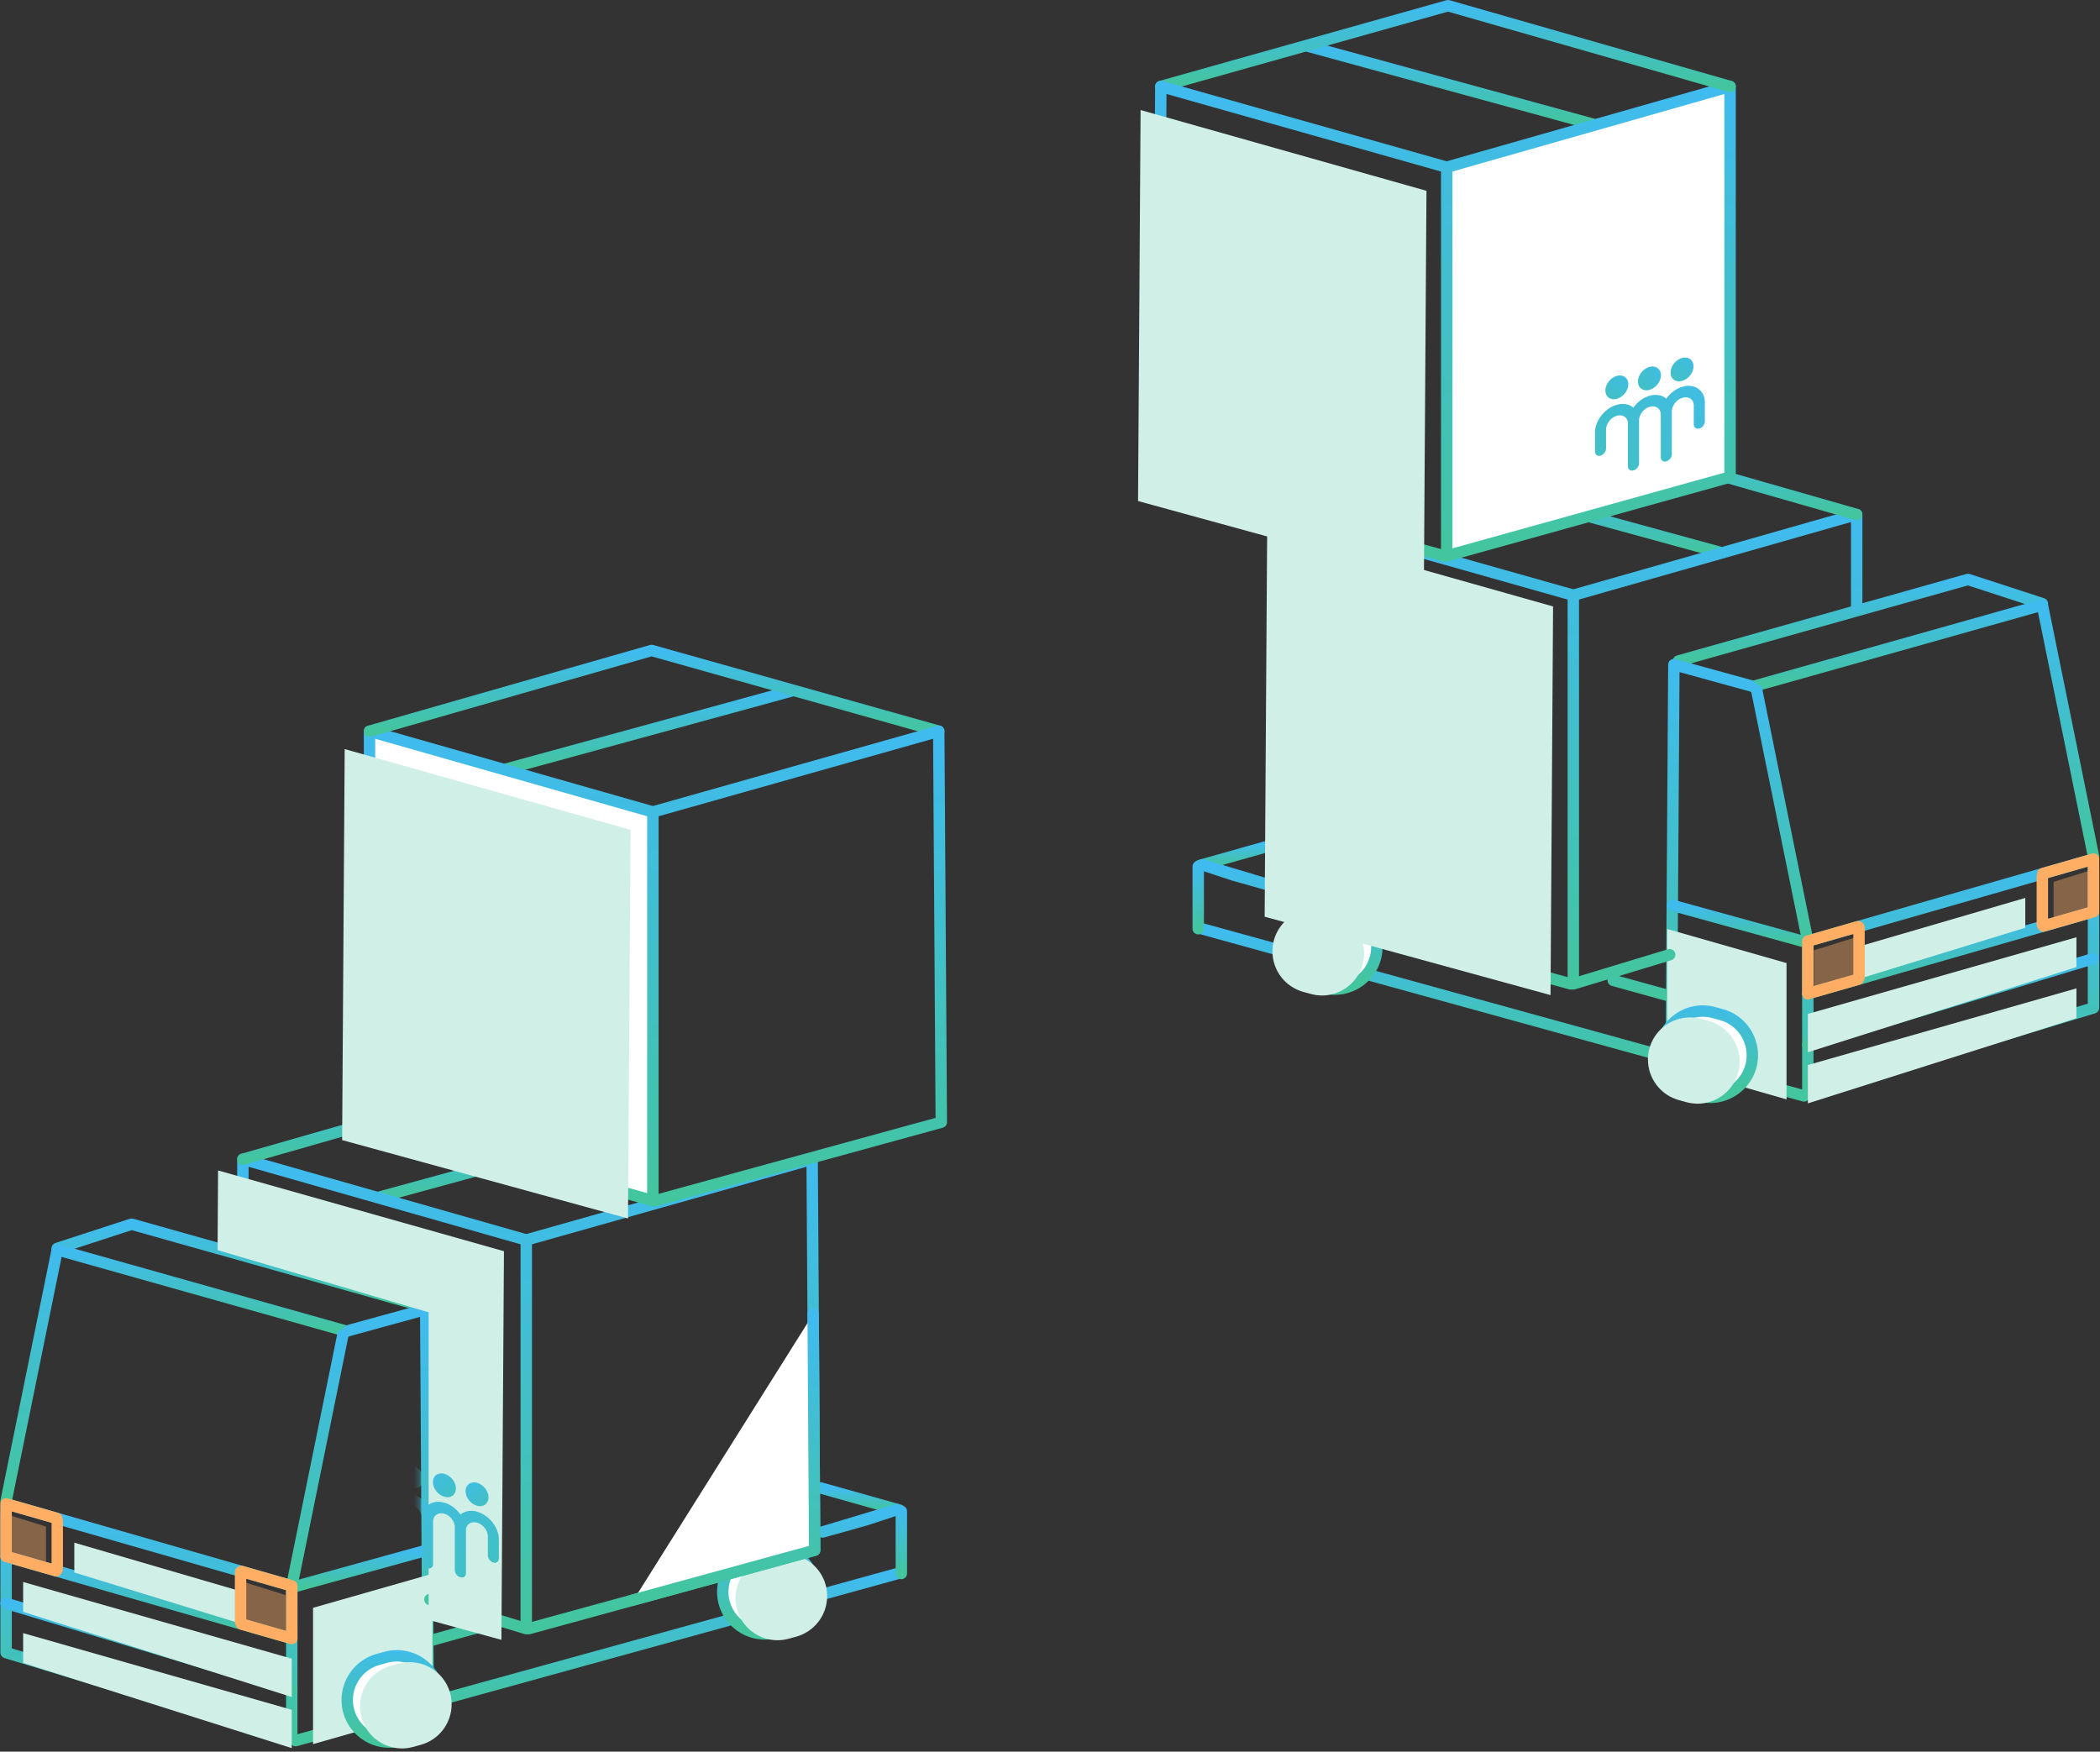 <svg width="368" height="307" viewBox="0 0 368 307" version="1.1" xmlns="http://www.w3.org/2000/svg" xmlns:xlink="http://www.w3.org/1999/xlink">
<rect x="0" y="0" width="368" height="307" fill="#333333" stroke="none"/>
<title>img_sec1_tab3</title>
<desc>Created using Figma</desc>
<g id="Canvas" transform="translate(-606 -684)">
<clipPath id="clip-0" clip-rule="evenodd">
<path d="M 606 684L 974 684L 974 991L 606 991L 606 684Z" fill="#FFFFFF"/>
</clipPath>
<g id="img_sec1_tab3" clip-path="url(#clip-0)">
<g id="illustration_tab3">
<g id="truck1">
<g id="truck">
<g id="truck copy 2">
<g id="Path 2">
<use xlink:href="#path0_stroke" transform="matrix(-1 0 0 1 972.86 834.564)" fill="url(#paint0_linear)"/>
</g>
<g id="Path 2">
<use xlink:href="#path1_stroke" transform="matrix(-1 0 0 1 972.86 843.786)" fill="url(#paint1_linear)"/>
</g>
<g id="Path 2">
<use xlink:href="#path2_stroke" transform="matrix(-1 0 0 1 972.86 851.998)" fill="url(#paint2_linear)"/>
</g>
<g id="Path 2">
<use xlink:href="#path3_stroke" transform="translate(900.131 785.554)" fill="url(#paint3_linear)"/>
</g>
<g id="Path 2">
<use xlink:href="#path4_stroke" transform="translate(816.262 831.789)" fill="url(#paint4_linear)"/>
</g>
<g id="Path 2">
<use xlink:href="#path5_stroke" transform="translate(913.159 790.034)" fill="url(#paint5_linear)"/>
</g>
<g id="Path 2 Copy">
<use xlink:href="#path6_stroke" transform="translate(898.875 800.485)" fill="url(#paint6_linear)"/>
</g>
<g id="Path 2 Copy">
<use xlink:href="#path7_stroke" transform="translate(816.742 846.816)" fill="url(#paint7_linear)"/>
</g>
<g id="Path 2 Copy">
<use xlink:href="#path8_stroke" transform="translate(899.081 842.672)" fill="url(#paint8_linear)"/>
</g>
<g id="Path 2 Copy">
<use xlink:href="#path9_stroke" transform="translate(816.722 835.574)" fill="url(#paint9_linear)"/>
</g>
<g id="Path 2 Copy 3">
<use xlink:href="#path10_stroke" transform="translate(963.895 790.034)" fill="url(#paint10_linear)"/>
</g>
<g id="Path 2 Copy 4">
<use xlink:href="#path10_stroke" transform="translate(913.841 804.965)" fill="url(#paint11_linear)"/>
</g>
<g id="Line 2">
<use xlink:href="#path11_stroke" transform="matrix(-1 0 0 1 817.469 835.872)" fill="url(#paint12_linear)"/>
</g>
<g id="offset3">
<use xlink:href="#path12_fill" transform="matrix(-1 0 0 1 919.07 846.816)" fill="#D0F0E7" style="mix-blend-mode:darken"/>
</g>
<g id="offset4">
<use xlink:href="#path13_fill" transform="matrix(-1 0 0 1 969.871 848.265)" fill="#D0F0E7" style="mix-blend-mode:darken"/>
</g>
<g id="offset5">
<use xlink:href="#path14_fill" transform="matrix(-1 0 0 1 960.906 841.371)" fill="#D0F0E7" style="mix-blend-mode:darken"/>
</g>
<g id="offset6">
<use xlink:href="#path13_fill" transform="matrix(-1 0 0 1 969.871 857.224)" fill="#D0F0E7" style="mix-blend-mode:darken"/>
</g>
<g id="farois">
<g id="farois">
<use xlink:href="#path15_stroke" transform="matrix(-1 0 0 1 964.895 837.56)" fill="#FFAE64"/>
</g>
<g id="farois">
<use xlink:href="#path16_stroke" transform="matrix(-1 0 0 1 932.771 846.519)" fill="#FFAE64"/>
</g>
<g id="farois">
<use xlink:href="#path17_fill" transform="matrix(-1 0 0 1 973.86 833.563)" fill="#FFAE64"/>
</g>
<g id="farois">
<use xlink:href="#path18_fill" transform="matrix(-1 0 0 1 973.86 842.781)" fill="#FFAE64"/>
</g>
<g id="farois_offset">
<use xlink:href="#path19_fill" transform="matrix(-1 0 0 1 931.86 848.065)" fill="#FFAE64" fill-opacity="0.4"/>
</g>
<g id="farois_offset">
<use xlink:href="#path19_fill" transform="matrix(-1 0 0 1 973.86 836.065)" fill="#FFAE64" fill-opacity="0.4"/>
</g>
</g>
</g>
<g id="front_wheel">
<g id="front_wheel">
<use xlink:href="#path20_fill" transform="matrix(-1 0 0 1 913.077 858.918)" fill="#FFFFFF"/>
<use xlink:href="#path21_stroke" transform="matrix(-1 0 0 1 913.077 858.918)" fill="url(#paint24_linear)"/>
</g>
<g id="offset">
<use xlink:href="#path20_fill" transform="matrix(-1 0 0 1 910.846 860.033)" fill="#D0F0E7" style="mix-blend-mode:darken"/>
</g>
</g>
<g id="back_wheel">
<g id="back_wheel">
<use xlink:href="#path20_fill" transform="matrix(-1 0 0 1 847.272 839.957)" fill="#FFFFFF"/>
<use xlink:href="#path21_stroke" transform="matrix(-1 0 0 1 847.272 839.957)" fill="url(#paint27_linear)"/>
</g>
<g id="offset">
<use xlink:href="#path20_fill" transform="matrix(-1 0 0 1 845.041 841.072)" fill="#D0F0E7" style="mix-blend-mode:darken"/>
</g>
</g>
</g>
<g id="box_bottom">
<g id="path">
<use xlink:href="#path22_stroke" transform="translate(860.902 768.074)" fill="url(#paint29_linear)"/>
</g>
<g id="path">
<use xlink:href="#path23_stroke" transform="matrix(-1 0 0 1 931.361 774.17)" fill="url(#paint30_linear)"/>
</g>
<g id="path">
<use xlink:href="#path24_stroke" transform="translate(881.931 760.017)" fill="url(#paint31_linear)"/>
</g>
<g id="path">
<use xlink:href="#path25_stroke" transform="translate(831.162 774.17)" fill="url(#paint32_linear)"/>
</g>
<g id="path">
<use xlink:href="#path26_fill" transform="translate(831.162 801.306)" fill="#D0F0E7"/>
<use xlink:href="#path27_stroke" transform="translate(831.162 801.306)" fill="url(#paint34_linear)"/>
</g>
<g id="offset">
<use xlink:href="#path28_fill" transform="translate(827.615 776.135)" fill="#D0F0E7" style="mix-blend-mode:darken"/>
</g>
</g>
<g id="box_top">
<g id="path">
<use xlink:href="#path29_stroke" transform="translate(835.134 692.077)" fill="url(#paint36_linear)"/>
</g>
<g id="path">
<use xlink:href="#path30_fill" transform="matrix(-1 0 0 1 909.175 699.154)" fill="#FFFFFF"/>
<use xlink:href="#path31_stroke" transform="matrix(-1 0 0 1 909.175 699.154)" fill="url(#paint38_linear)"/>
</g>
<g id="mir_logo_original">
<g id="Shape">
<use xlink:href="#path32_fill" transform="matrix(-1 0 0 1 904.751 751.622)" fill="url(#paint39_linear)"/>
</g>
<g id="Shape">
<use xlink:href="#path33_fill" transform="matrix(-1 0 0 1 902.774 746.661)" fill="url(#paint40_linear)"/>
</g>
<g id="Shape">
<use xlink:href="#path34_fill" transform="matrix(-1 0 0 1 897.064 748.229)" fill="url(#paint41_linear)"/>
</g>
<g id="Shape">
<use xlink:href="#path35_fill" transform="matrix(-1 0 0 1 891.348 749.799)" fill="url(#paint42_linear)"/>
</g>
</g>
<g id="path">
<use xlink:href="#path36_stroke" transform="translate(809.419 685)" fill="url(#paint43_linear)"/>
</g>
<g id="path">
<use xlink:href="#path25_stroke" transform="translate(808.976 699.154)" fill="url(#paint44_linear)"/>
</g>
<g id="offset">
<use xlink:href="#path28_fill" transform="translate(805.429 703.286)" fill="#D0F0E7" style="mix-blend-mode:darken"/>
</g>
</g>
</g>
<g id="truck2">
<g id="truck">
<g id="truck copy 2">
<g id="Path 2">
<use xlink:href="#path0_stroke" transform="translate(607.068 947.564)" fill="url(#paint46_linear)"/>
</g>
<g id="Path 2">
<use xlink:href="#path1_stroke" transform="translate(607.068 956.786)" fill="url(#paint47_linear)"/>
</g>
<g id="Path 2">
<use xlink:href="#path2_stroke" transform="translate(607.068 964.998)" fill="url(#paint48_linear)"/>
</g>
<g id="Path 2">
<use xlink:href="#path3_stroke" transform="matrix(-1 0 0 1 679.796 898.554)" fill="url(#paint49_linear)"/>
</g>
<g id="Path 2">
<use xlink:href="#path4_stroke" transform="matrix(-1 0 0 1 763.665 944.789)" fill="url(#paint50_linear)"/>
</g>
<g id="Path 2">
<use xlink:href="#path5_stroke" transform="matrix(-1 0 0 1 666.768 903.034)" fill="url(#paint51_linear)"/>
</g>
<g id="Path 2 Copy">
<use xlink:href="#path6_stroke" transform="matrix(-1 0 0 1 681.052 913.485)" fill="url(#paint52_linear)"/>
</g>
<g id="Path 2 Copy">
<use xlink:href="#path7_stroke" transform="matrix(-1 0 0 1 763.185 959.816)" fill="url(#paint53_linear)"/>
</g>
<g id="Path 2 Copy">
<use xlink:href="#path8_stroke" transform="matrix(-1 0 0 1 680.846 955.672)" fill="url(#paint54_linear)"/>
</g>
<g id="Path 2 Copy">
<use xlink:href="#path9_stroke" transform="matrix(-1 0 0 1 763.206 948.574)" fill="url(#paint55_linear)"/>
</g>
<g id="Path 2 Copy 3">
<use xlink:href="#path10_stroke" transform="matrix(-1 0 0 1 616.033 903.034)" fill="url(#paint56_linear)"/>
</g>
<g id="Path 2 Copy 4">
<use xlink:href="#path10_stroke" transform="matrix(-1 0 0 1 666.086 917.965)" fill="url(#paint57_linear)"/>
</g>
<g id="Line 2">
<use xlink:href="#path11_stroke" transform="translate(762.458 948.872)" fill="url(#paint58_linear)"/>
</g>
<g id="offset3">
<use xlink:href="#path12_fill" transform="translate(660.857 959.816)" fill="#D0F0E7" style="mix-blend-mode:darken"/>
</g>
<g id="offset4">
<use xlink:href="#path13_fill" transform="translate(610.056 961.265)" fill="#D0F0E7" style="mix-blend-mode:darken"/>
</g>
<g id="offset5">
<use xlink:href="#path14_fill" transform="translate(619.021 954.371)" fill="#D0F0E7" style="mix-blend-mode:darken"/>
</g>
<g id="offset6">
<use xlink:href="#path13_fill" transform="translate(610.056 970.224)" fill="#D0F0E7" style="mix-blend-mode:darken"/>
</g>
<g id="farois">
<g id="farois">
<use xlink:href="#path15_stroke" transform="translate(615.033 950.56)" fill="#FFAE64"/>
</g>
<g id="farois">
<use xlink:href="#path16_stroke" transform="translate(647.157 959.519)" fill="#FFAE64"/>
</g>
<g id="farois">
<use xlink:href="#path17_fill" transform="translate(606.068 946.563)" fill="#FFAE64"/>
</g>
<g id="farois">
<use xlink:href="#path18_fill" transform="translate(606.067 955.781)" fill="#FFAE64"/>
</g>
<g id="farois_offset">
<use xlink:href="#path19_fill" transform="translate(648.068 961.065)" fill="#FFAE64" fill-opacity="0.4"/>
</g>
<g id="farois_offset">
<use xlink:href="#path19_fill" transform="translate(606.068 949.065)" fill="#FFAE64" fill-opacity="0.4"/>
</g>
</g>
</g>
<g id="front_wheel">
<g id="front_wheel">
<use xlink:href="#path20_fill" transform="translate(666.85 971.918)" fill="#FFFFFF"/>
<use xlink:href="#path21_stroke" transform="translate(666.85 971.918)" fill="url(#paint70_linear)"/>
</g>
<g id="offset">
<use xlink:href="#path20_fill" transform="translate(669.081 973.033)" fill="#D0F0E7" style="mix-blend-mode:darken"/>
</g>
</g>
<g id="back_wheel">
<g id="back_wheel">
<use xlink:href="#path20_fill" transform="translate(732.656 952.957)" fill="#FFFFFF"/>
<use xlink:href="#path21_stroke" transform="translate(732.656 952.957)" fill="url(#paint73_linear)"/>
</g>
<g id="offset">
<use xlink:href="#path20_fill" transform="translate(734.886 954.072)" fill="#D0F0E7" style="mix-blend-mode:darken"/>
</g>
</g>
</g>
<g id="box_bottom">
<g id="path">
<use xlink:href="#path22_stroke" transform="matrix(-1 0 0 1 719.026 881.074)" fill="url(#paint75_linear)"/>
</g>
<g id="path">
<use xlink:href="#path23_stroke" transform="translate(648.566 887.17)" fill="url(#paint76_linear)"/>
</g>
<g id="path">
<use xlink:href="#path24_stroke" transform="matrix(-1 0 0 1 697.996 873.017)" fill="url(#paint77_linear)"/>
</g>
<g id="path">
<use xlink:href="#path25_stroke" transform="matrix(-1 0 0 1 748.766 887.17)" fill="url(#paint78_linear)"/>
</g>
<g id="path">
<use xlink:href="#path26_fill" transform="matrix(-1 0 0 1 748.766 914.306)" fill="#FFFFFF"/>
<use xlink:href="#path27_stroke" transform="matrix(-1 0 0 1 748.766 914.306)" fill="url(#paint80_linear)"/>
</g>
<g id="offset">
<use xlink:href="#path37_fill" transform="translate(644.126 889.135)" fill="#D0F0E7" style="mix-blend-mode:darken"/>
</g>
</g>
<g id="box_top">
<g id="path">
<use xlink:href="#path29_stroke" transform="matrix(-1 0 0 1 744.793 805.077)" fill="url(#paint82_linear)"/>
</g>
<g id="path">
<use xlink:href="#path30_fill" transform="translate(670.752 812.154)" fill="#FFFFFF"/>
<use xlink:href="#path31_stroke" transform="translate(670.752 812.154)" fill="url(#paint84_linear)"/>
</g>
<g id="mir_logo_original">
<g id="Shape">
<use xlink:href="#path32_fill" transform="translate(695.177 871.622)" fill="url(#paint85_linear)"/>
</g>
<g id="Shape">
<use xlink:href="#path33_fill" transform="translate(697.153 866.661)" fill="url(#paint86_linear)"/>
</g>
<g id="Shape">
<use xlink:href="#path34_fill" transform="translate(702.863 868.229)" fill="url(#paint87_linear)"/>
</g>
<g id="Shape">
<use xlink:href="#path35_fill" transform="translate(708.58 869.799)" fill="url(#paint88_linear)"/>
</g>
</g>
<g id="Object">
<mask id="mask0_outline" mask-type="alpha">
<g id="Rectangle">
<use xlink:href="#path38_fill" transform="translate(679.752 933)" fill="#FFFFFF"/>
</g>
</mask>
<g id="mir_logo_original" mask="url(#mask0_outline)">
<g id="Shape">
<use xlink:href="#path32_fill" transform="translate(674.177 945.622)" fill="url(#paint90_linear)"/>
</g>
<g id="Shape">
<use xlink:href="#path33_fill" transform="translate(676.153 940.661)" fill="url(#paint91_linear)"/>
</g>
<g id="Shape">
<use xlink:href="#path34_fill" transform="translate(681.863 942.229)" fill="url(#paint92_linear)"/>
</g>
<g id="Shape">
<use xlink:href="#path35_fill" transform="translate(687.58 943.799)" fill="url(#paint93_linear)"/>
</g>
</g>
</g>
<g id="path">
<use xlink:href="#path36_stroke" transform="matrix(-1 0 0 1 770.508 798)" fill="url(#paint94_linear)"/>
</g>
<g id="path">
<use xlink:href="#path25_stroke" transform="matrix(-1 0 0 1 770.952 812.154)" fill="url(#paint95_linear)"/>
</g>
<g id="offset">
<use xlink:href="#path28_fill" transform="translate(665.955 815.286)" fill="#D0F0E7" style="mix-blend-mode:darken"/>
</g>
</g>
</g>
</g>
</g>
</g>
<defs>
<linearGradient id="paint0_linear" x1="0" y1="0" x2="1" y2="0" gradientUnits="userSpaceOnUse" gradientTransform="matrix(0 40.989 -49.731 0 25.03 0.271)">
<stop offset="0" stop-color="#40BBEF"/>
<stop offset="1" stop-color="#43C59E"/>
</linearGradient>
<linearGradient id="paint1_linear" x1="0" y1="0" x2="1" y2="0" gradientUnits="userSpaceOnUse" gradientTransform="matrix(0 14.284 -49.731 0 25.03 0.095)">
<stop offset="0" stop-color="#40BBEF"/>
<stop offset="1" stop-color="#43C59E"/>
</linearGradient>
<linearGradient id="paint2_linear" x1="0" y1="0" x2="1" y2="0" gradientUnits="userSpaceOnUse" gradientTransform="matrix(0 15.025 -49.731 0 25.03 0.099)">
<stop offset="0" stop-color="#40BBEF"/>
<stop offset="1" stop-color="#43C59E"/>
</linearGradient>
<linearGradient id="paint3_linear" x1="0" y1="0" x2="1" y2="0" gradientUnits="userSpaceOnUse" gradientTransform="matrix(0 14.197 -63.344 0 31.882 0.094)">
<stop offset="0" stop-color="#40BBEF"/>
<stop offset="1" stop-color="#43C59E"/>
</linearGradient>
<linearGradient id="paint4_linear" x1="0" y1="0" x2="1" y2="0" gradientUnits="userSpaceOnUse" gradientTransform="matrix(0 3.866 -13.725 0 6.908 0.026)">
<stop offset="0" stop-color="#40BBEF"/>
<stop offset="1" stop-color="#43C59E"/>
</linearGradient>
<linearGradient id="paint5_linear" x1="0" y1="0" x2="1" y2="0" gradientUnits="userSpaceOnUse" gradientTransform="matrix(0 14.197 -50.402 0 25.368 0.094)">
<stop offset="0" stop-color="#40BBEF"/>
<stop offset="1" stop-color="#43C59E"/>
</linearGradient>
<linearGradient id="paint6_linear" x1="0" y1="0" x2="1" y2="0" gradientUnits="userSpaceOnUse" gradientTransform="matrix(0 75.086 -23.105 0 11.629 0.497)">
<stop offset="0" stop-color="#40BBEF"/>
<stop offset="1" stop-color="#43C59E"/>
</linearGradient>
<linearGradient id="paint7_linear" x1="0" y1="0" x2="1" y2="0" gradientUnits="userSpaceOnUse" gradientTransform="matrix(0 23.499 -85.163 0 42.864 0.156)">
<stop offset="0" stop-color="#40BBEF"/>
<stop offset="1" stop-color="#43C59E"/>
</linearGradient>
<linearGradient id="paint8_linear" x1="0" y1="0" x2="1" y2="0" gradientUnits="userSpaceOnUse" gradientTransform="matrix(0 6.299 -22.826 0 11.489 0.042)">
<stop offset="0" stop-color="#40BBEF"/>
<stop offset="1" stop-color="#43C59E"/>
</linearGradient>
<linearGradient id="paint9_linear" x1="0" y1="0" x2="1" y2="0" gradientUnits="userSpaceOnUse" gradientTransform="matrix(0 22.715 -80.895 0 40.715 0.15)">
<stop offset="0" stop-color="#40BBEF"/>
<stop offset="1" stop-color="#43C59E"/>
</linearGradient>
<linearGradient id="paint10_linear" x1="0" y1="0" x2="1" y2="0" gradientUnits="userSpaceOnUse" gradientTransform="matrix(0 43.758 -8.906 0 4.482 0.29)">
<stop offset="0" stop-color="#40BBEF"/>
<stop offset="1" stop-color="#43C59E"/>
</linearGradient>
<linearGradient id="paint11_linear" x1="0" y1="0" x2="1" y2="0" gradientUnits="userSpaceOnUse" gradientTransform="matrix(0 43.758 -8.906 0 4.482 0.29)">
<stop offset="0" stop-color="#40BBEF"/>
<stop offset="1" stop-color="#43C59E"/>
</linearGradient>
<linearGradient id="paint12_linear" x1="0" y1="0" x2="1" y2="0" gradientUnits="userSpaceOnUse" gradientTransform="matrix(0 10.828 -2.969 0 1.494 0.072)">
<stop offset="0" stop-color="#40BBEF"/>
<stop offset="1" stop-color="#43C59E"/>
</linearGradient>
<linearGradient id="paint24_linear" x1="0" y1="0" x2="1" y2="0" gradientUnits="userSpaceOnUse" gradientTransform="matrix(0 15.96 -15.955 0 8.03 0.106)">
<stop offset="0" stop-color="#40BBEF"/>
<stop offset="1" stop-color="#43C59E"/>
</linearGradient>
<linearGradient id="paint27_linear" x1="0" y1="0" x2="1" y2="0" gradientUnits="userSpaceOnUse" gradientTransform="matrix(0 15.96 -15.955 0 8.03 0.106)">
<stop offset="0" stop-color="#40BBEF"/>
<stop offset="1" stop-color="#43C59E"/>
</linearGradient>
<linearGradient id="paint29_linear" x1="0" y1="0" x2="1" y2="0" gradientUnits="userSpaceOnUse" gradientTransform="matrix(0 12.647 -46.212 0 23.259 0.084)">
<stop offset="0" stop-color="#40BBEF"/>
<stop offset="1" stop-color="#43C59E"/>
</linearGradient>
<linearGradient id="paint30_linear" x1="0" y1="0" x2="1" y2="0" gradientUnits="userSpaceOnUse" gradientTransform="matrix(0 81.727 -49.33 0 24.828 0.541)">
<stop offset="0" stop-color="#40BBEF"/>
<stop offset="1" stop-color="#43C59E"/>
</linearGradient>
<linearGradient id="paint31_linear" x1="0" y1="0" x2="1" y2="0" gradientUnits="userSpaceOnUse" gradientTransform="matrix(0 14.06 -49.105 0 24.715 0.093)">
<stop offset="0" stop-color="#40BBEF"/>
<stop offset="1" stop-color="#43C59E"/>
</linearGradient>
<linearGradient id="paint32_linear" x1="0" y1="0" x2="1" y2="0" gradientUnits="userSpaceOnUse" gradientTransform="matrix(0 81.727 -50.211 0 25.272 0.541)">
<stop offset="0" stop-color="#40BBEF"/>
<stop offset="1" stop-color="#43C59E"/>
</linearGradient>
<linearGradient id="paint34_linear" x1="0" y1="0" x2="1" y2="0" gradientUnits="userSpaceOnUse" gradientTransform="matrix(0 49.765 -31.522 0 15.866 0.329)">
<stop offset="0" stop-color="#40BBEF"/>
<stop offset="1" stop-color="#43C59E"/>
</linearGradient>
<linearGradient id="paint36_linear" x1="0" y1="0" x2="1" y2="0" gradientUnits="userSpaceOnUse" gradientTransform="matrix(0 13.621 -49.77 0 25.05 0.09)">
<stop offset="0" stop-color="#40BBEF"/>
<stop offset="1" stop-color="#43C59E"/>
</linearGradient>
<linearGradient id="paint38_linear" x1="0" y1="0" x2="1" y2="0" gradientUnits="userSpaceOnUse" gradientTransform="matrix(0 81.727 -49.33 0 24.828 0.541)">
<stop offset="0" stop-color="#40BBEF"/>
<stop offset="1" stop-color="#43C59E"/>
</linearGradient>
<linearGradient id="paint39_linear" x1="0" y1="0" x2="1" y2="0" gradientUnits="userSpaceOnUse" gradientTransform="matrix(28.704 21.644 -28.039 22.158 -8.121 -4.121)">
<stop offset="0" stop-color="#40BBEF"/>
<stop offset="1" stop-color="#42C1BE"/>
</linearGradient>
<linearGradient id="paint40_linear" x1="0" y1="0" x2="1" y2="0" gradientUnits="userSpaceOnUse" gradientTransform="matrix(6.006 6.086 -5.867 6.23 -1.699 -1.159)">
<stop offset="0" stop-color="#40BBEF"/>
<stop offset="1" stop-color="#42C1BE"/>
</linearGradient>
<linearGradient id="paint41_linear" x1="0" y1="0" x2="1" y2="0" gradientUnits="userSpaceOnUse" gradientTransform="matrix(6.006 6.084 -5.867 6.229 -1.699 -1.158)">
<stop offset="0" stop-color="#40BBEF"/>
<stop offset="1" stop-color="#42C1BE"/>
</linearGradient>
<linearGradient id="paint42_linear" x1="0" y1="0" x2="1" y2="0" gradientUnits="userSpaceOnUse" gradientTransform="matrix(6.006 6.086 -5.867 6.23 -1.699 -1.159)">
<stop offset="0" stop-color="#40BBEF"/>
<stop offset="1" stop-color="#42C1BE"/>
</linearGradient>
<linearGradient id="paint43_linear" x1="0" y1="0" x2="1" y2="0" gradientUnits="userSpaceOnUse" gradientTransform="matrix(0 14.06 -99.1 0 49.878 0.093)">
<stop offset="0" stop-color="#40BBEF"/>
<stop offset="1" stop-color="#43C59E"/>
</linearGradient>
<linearGradient id="paint44_linear" x1="0" y1="0" x2="1" y2="0" gradientUnits="userSpaceOnUse" gradientTransform="matrix(0 81.727 -50.211 0 25.272 0.541)">
<stop offset="0" stop-color="#40BBEF"/>
<stop offset="1" stop-color="#43C59E"/>
</linearGradient>
<linearGradient id="paint46_linear" x1="0" y1="0" x2="1" y2="0" gradientUnits="userSpaceOnUse" gradientTransform="matrix(0 40.989 -49.731 0 25.03 0.271)">
<stop offset="0" stop-color="#40BBEF"/>
<stop offset="1" stop-color="#43C59E"/>
</linearGradient>
<linearGradient id="paint47_linear" x1="0" y1="0" x2="1" y2="0" gradientUnits="userSpaceOnUse" gradientTransform="matrix(0 14.284 -49.731 0 25.03 0.095)">
<stop offset="0" stop-color="#40BBEF"/>
<stop offset="1" stop-color="#43C59E"/>
</linearGradient>
<linearGradient id="paint48_linear" x1="0" y1="0" x2="1" y2="0" gradientUnits="userSpaceOnUse" gradientTransform="matrix(0 15.025 -49.731 0 25.03 0.099)">
<stop offset="0" stop-color="#40BBEF"/>
<stop offset="1" stop-color="#43C59E"/>
</linearGradient>
<linearGradient id="paint49_linear" x1="0" y1="0" x2="1" y2="0" gradientUnits="userSpaceOnUse" gradientTransform="matrix(0 14.197 -63.344 0 31.882 0.094)">
<stop offset="0" stop-color="#40BBEF"/>
<stop offset="1" stop-color="#43C59E"/>
</linearGradient>
<linearGradient id="paint50_linear" x1="0" y1="0" x2="1" y2="0" gradientUnits="userSpaceOnUse" gradientTransform="matrix(0 3.866 -13.725 0 6.908 0.026)">
<stop offset="0" stop-color="#40BBEF"/>
<stop offset="1" stop-color="#43C59E"/>
</linearGradient>
<linearGradient id="paint51_linear" x1="0" y1="0" x2="1" y2="0" gradientUnits="userSpaceOnUse" gradientTransform="matrix(0 14.197 -50.402 0 25.368 0.094)">
<stop offset="0" stop-color="#40BBEF"/>
<stop offset="1" stop-color="#43C59E"/>
</linearGradient>
<linearGradient id="paint52_linear" x1="0" y1="0" x2="1" y2="0" gradientUnits="userSpaceOnUse" gradientTransform="matrix(0 75.086 -23.105 0 11.629 0.497)">
<stop offset="0" stop-color="#40BBEF"/>
<stop offset="1" stop-color="#43C59E"/>
</linearGradient>
<linearGradient id="paint53_linear" x1="0" y1="0" x2="1" y2="0" gradientUnits="userSpaceOnUse" gradientTransform="matrix(0 23.499 -85.163 0 42.864 0.156)">
<stop offset="0" stop-color="#40BBEF"/>
<stop offset="1" stop-color="#43C59E"/>
</linearGradient>
<linearGradient id="paint54_linear" x1="0" y1="0" x2="1" y2="0" gradientUnits="userSpaceOnUse" gradientTransform="matrix(0 6.299 -22.826 0 11.489 0.042)">
<stop offset="0" stop-color="#40BBEF"/>
<stop offset="1" stop-color="#43C59E"/>
</linearGradient>
<linearGradient id="paint55_linear" x1="0" y1="0" x2="1" y2="0" gradientUnits="userSpaceOnUse" gradientTransform="matrix(0 22.715 -80.895 0 40.715 0.15)">
<stop offset="0" stop-color="#40BBEF"/>
<stop offset="1" stop-color="#43C59E"/>
</linearGradient>
<linearGradient id="paint56_linear" x1="0" y1="0" x2="1" y2="0" gradientUnits="userSpaceOnUse" gradientTransform="matrix(0 43.758 -8.906 0 4.482 0.29)">
<stop offset="0" stop-color="#40BBEF"/>
<stop offset="1" stop-color="#43C59E"/>
</linearGradient>
<linearGradient id="paint57_linear" x1="0" y1="0" x2="1" y2="0" gradientUnits="userSpaceOnUse" gradientTransform="matrix(0 43.758 -8.906 0 4.482 0.29)">
<stop offset="0" stop-color="#40BBEF"/>
<stop offset="1" stop-color="#43C59E"/>
</linearGradient>
<linearGradient id="paint58_linear" x1="0" y1="0" x2="1" y2="0" gradientUnits="userSpaceOnUse" gradientTransform="matrix(0 10.828 -2.969 0 1.494 0.072)">
<stop offset="0" stop-color="#40BBEF"/>
<stop offset="1" stop-color="#43C59E"/>
</linearGradient>
<linearGradient id="paint70_linear" x1="0" y1="0" x2="1" y2="0" gradientUnits="userSpaceOnUse" gradientTransform="matrix(0 15.96 -15.955 0 8.03 0.106)">
<stop offset="0" stop-color="#40BBEF"/>
<stop offset="1" stop-color="#43C59E"/>
</linearGradient>
<linearGradient id="paint73_linear" x1="0" y1="0" x2="1" y2="0" gradientUnits="userSpaceOnUse" gradientTransform="matrix(0 15.96 -15.955 0 8.03 0.106)">
<stop offset="0" stop-color="#40BBEF"/>
<stop offset="1" stop-color="#43C59E"/>
</linearGradient>
<linearGradient id="paint75_linear" x1="0" y1="0" x2="1" y2="0" gradientUnits="userSpaceOnUse" gradientTransform="matrix(0 12.647 -46.212 0 23.259 0.084)">
<stop offset="0" stop-color="#40BBEF"/>
<stop offset="1" stop-color="#43C59E"/>
</linearGradient>
<linearGradient id="paint76_linear" x1="0" y1="0" x2="1" y2="0" gradientUnits="userSpaceOnUse" gradientTransform="matrix(0 81.727 -49.33 0 24.828 0.541)">
<stop offset="0" stop-color="#40BBEF"/>
<stop offset="1" stop-color="#43C59E"/>
</linearGradient>
<linearGradient id="paint77_linear" x1="0" y1="0" x2="1" y2="0" gradientUnits="userSpaceOnUse" gradientTransform="matrix(0 14.06 -49.105 0 24.715 0.093)">
<stop offset="0" stop-color="#40BBEF"/>
<stop offset="1" stop-color="#43C59E"/>
</linearGradient>
<linearGradient id="paint78_linear" x1="0" y1="0" x2="1" y2="0" gradientUnits="userSpaceOnUse" gradientTransform="matrix(0 81.727 -50.211 0 25.272 0.541)">
<stop offset="0" stop-color="#40BBEF"/>
<stop offset="1" stop-color="#43C59E"/>
</linearGradient>
<linearGradient id="paint80_linear" x1="0" y1="0" x2="1" y2="0" gradientUnits="userSpaceOnUse" gradientTransform="matrix(0 49.765 -31.522 0 15.866 0.329)">
<stop offset="0" stop-color="#40BBEF"/>
<stop offset="1" stop-color="#43C59E"/>
</linearGradient>
<linearGradient id="paint82_linear" x1="0" y1="0" x2="1" y2="0" gradientUnits="userSpaceOnUse" gradientTransform="matrix(0 13.621 -49.77 0 25.05 0.09)">
<stop offset="0" stop-color="#40BBEF"/>
<stop offset="1" stop-color="#43C59E"/>
</linearGradient>
<linearGradient id="paint84_linear" x1="0" y1="0" x2="1" y2="0" gradientUnits="userSpaceOnUse" gradientTransform="matrix(0 81.727 -49.33 0 24.828 0.541)">
<stop offset="0" stop-color="#40BBEF"/>
<stop offset="1" stop-color="#43C59E"/>
</linearGradient>
<linearGradient id="paint85_linear" x1="0" y1="0" x2="1" y2="0" gradientUnits="userSpaceOnUse" gradientTransform="matrix(28.704 21.644 -28.039 22.158 -8.121 -4.121)">
<stop offset="0" stop-color="#40BBEF"/>
<stop offset="1" stop-color="#42C1BE"/>
</linearGradient>
<linearGradient id="paint86_linear" x1="0" y1="0" x2="1" y2="0" gradientUnits="userSpaceOnUse" gradientTransform="matrix(6.006 6.086 -5.867 6.23 -1.699 -1.159)">
<stop offset="0" stop-color="#40BBEF"/>
<stop offset="1" stop-color="#42C1BE"/>
</linearGradient>
<linearGradient id="paint87_linear" x1="0" y1="0" x2="1" y2="0" gradientUnits="userSpaceOnUse" gradientTransform="matrix(6.006 6.084 -5.867 6.229 -1.699 -1.158)">
<stop offset="0" stop-color="#40BBEF"/>
<stop offset="1" stop-color="#42C1BE"/>
</linearGradient>
<linearGradient id="paint88_linear" x1="0" y1="0" x2="1" y2="0" gradientUnits="userSpaceOnUse" gradientTransform="matrix(6.006 6.086 -5.867 6.23 -1.699 -1.159)">
<stop offset="0" stop-color="#40BBEF"/>
<stop offset="1" stop-color="#42C1BE"/>
</linearGradient>
<linearGradient id="paint90_linear" x1="0" y1="0" x2="1" y2="0" gradientUnits="userSpaceOnUse" gradientTransform="matrix(28.704 21.644 -28.039 22.158 -8.121 -4.121)">
<stop offset="0" stop-color="#40BBEF"/>
<stop offset="1" stop-color="#42C1BE"/>
</linearGradient>
<linearGradient id="paint91_linear" x1="0" y1="0" x2="1" y2="0" gradientUnits="userSpaceOnUse" gradientTransform="matrix(6.006 6.086 -5.867 6.23 -1.699 -1.159)">
<stop offset="0" stop-color="#40BBEF"/>
<stop offset="1" stop-color="#42C1BE"/>
</linearGradient>
<linearGradient id="paint92_linear" x1="0" y1="0" x2="1" y2="0" gradientUnits="userSpaceOnUse" gradientTransform="matrix(6.006 6.084 -5.867 6.229 -1.699 -1.158)">
<stop offset="0" stop-color="#40BBEF"/>
<stop offset="1" stop-color="#42C1BE"/>
</linearGradient>
<linearGradient id="paint93_linear" x1="0" y1="0" x2="1" y2="0" gradientUnits="userSpaceOnUse" gradientTransform="matrix(6.006 6.086 -5.867 6.23 -1.699 -1.159)">
<stop offset="0" stop-color="#40BBEF"/>
<stop offset="1" stop-color="#42C1BE"/>
</linearGradient>
<linearGradient id="paint94_linear" x1="0" y1="0" x2="1" y2="0" gradientUnits="userSpaceOnUse" gradientTransform="matrix(0 14.06 -99.1 0 49.878 0.093)">
<stop offset="0" stop-color="#40BBEF"/>
<stop offset="1" stop-color="#43C59E"/>
</linearGradient>
<linearGradient id="paint95_linear" x1="0" y1="0" x2="1" y2="0" gradientUnits="userSpaceOnUse" gradientTransform="matrix(0 81.727 -50.211 0 25.272 0.541)">
<stop offset="0" stop-color="#40BBEF"/>
<stop offset="1" stop-color="#43C59E"/>
</linearGradient>
<path id="path0_stroke" d="M 0 0L 0.276 -0.961C -0.026 -1.048 -0.351 -0.988 -0.602 -0.799C -0.852 -0.61 -1 -0.314 -1 0L 0 0ZM 0 26.076L -1 26.076C -1 26.517 -0.712 26.905 -0.29 27.033L 0 26.076ZM 50.06 41.261L 49.77 42.218C 50.073 42.31 50.401 42.253 50.656 42.064C 50.91 41.876 51.06 41.578 51.06 41.261L 50.06 41.261ZM 50.06 14.378L 51.06 14.378C 51.06 13.932 50.765 13.54 50.336 13.417L 50.06 14.378ZM -1 0L -1 26.076L 1 26.076L 1 0L -1 0ZM -0.29 27.033L 49.77 42.218L 50.35 40.304L 0.29 25.119L -0.29 27.033ZM 51.06 41.261L 51.06 14.378L 49.06 14.378L 49.06 41.261L 51.06 41.261ZM 50.336 13.417L 0.276 -0.961L -0.276 0.961L 49.784 15.339L 50.336 13.417Z"/>
<path id="path1_stroke" d="M 49.784 15.339C 50.315 15.492 50.869 15.185 51.021 14.654C 51.174 14.123 50.867 13.57 50.336 13.417L 49.784 15.339ZM 0.276 -0.961C -0.255 -1.114 -0.809 -0.807 -0.961 -0.276C -1.114 0.255 -0.807 0.809 -0.276 0.961L 0.276 -0.961ZM 50.336 13.417L 0.276 -0.961L -0.276 0.961L 49.784 15.339L 50.336 13.417Z"/>
<path id="path2_stroke" d="M 49.771 16.082C 50.3 16.242 50.858 15.943 51.017 15.414C 51.177 14.885 50.878 14.327 50.349 14.168L 49.771 16.082ZM 0.289 -0.957C -0.239 -1.117 -0.798 -0.818 -0.957 -0.289C -1.117 0.239 -0.818 0.798 -0.289 0.957L 0.289 -0.957ZM 50.349 14.168L 0.289 -0.957L -0.289 0.957L 49.771 16.082L 50.349 14.168Z"/>
<path id="path3_stroke" d="M -0.271 13.329C -0.803 13.479 -1.112 14.031 -0.963 14.562C -0.813 15.094 -0.26 15.404 0.271 15.254L -0.271 13.329ZM 50.736 0L 51.045 -0.951C 50.857 -1.012 50.655 -1.016 50.465 -0.963L 50.736 0ZM 63.454 5.191C 63.979 5.362 64.543 5.075 64.714 4.55C 64.885 4.025 64.598 3.46 64.073 3.289L 63.454 5.191ZM 0.271 15.254L 51.007 0.963L 50.465 -0.963L -0.271 13.329L 0.271 15.254ZM 50.426 0.951L 63.454 5.191L 64.073 3.289L 51.045 -0.951L 50.426 0.951Z"/>
<path id="path4_stroke" d="M -0.271 2.929C -0.803 3.079 -1.112 3.631 -0.963 4.163C -0.813 4.694 -0.26 5.004 0.271 4.854L -0.271 2.929ZM 14.087 0.963C 14.619 0.813 14.928 0.26 14.779 -0.271C 14.629 -0.803 14.076 -1.112 13.545 -0.963L 14.087 0.963ZM 0.271 4.854L 14.087 0.963L 13.545 -0.963L -0.271 2.929L 0.271 4.854Z"/>
<path id="path5_stroke" d="M -0.271 13.329C -0.803 13.479 -1.112 14.031 -0.963 14.562C -0.813 15.094 -0.26 15.404 0.271 15.254L -0.271 13.329ZM 51.007 0.963C 51.538 0.813 51.848 0.26 51.698 -0.271C 51.548 -0.803 50.996 -1.112 50.465 -0.963L 51.007 0.963ZM 0.271 15.254L 51.007 0.963L 50.465 -0.963L -0.271 13.329L 0.271 15.254Z"/>
<path id="path6_stroke" d="M 22.993 76.547C 23.526 76.694 24.076 76.381 24.222 75.848C 24.368 75.316 24.055 74.765 23.523 74.619L 22.993 76.547ZM 0 69.194L -1 69.187C -1.003 69.64 -0.701 70.038 -0.265 70.158L 0 69.194ZM 0.451 0L 0.716 -0.964C 0.416 -1.047 0.095 -0.985 -0.153 -0.797C -0.401 -0.61 -0.547 -0.317 -0.549 -0.007L 0.451 0ZM 13.641 4.666C 14.173 4.812 14.724 4.499 14.87 3.967C 15.017 3.434 14.704 2.884 14.171 2.737L 13.641 4.666ZM 23.523 74.619L 0.265 68.229L -0.265 70.158L 22.993 76.547L 23.523 74.619ZM 1 69.2L 1.451 0.007L -0.549 -0.007L -1 69.187L 1 69.2ZM 0.186 0.964L 13.641 4.666L 14.171 2.737L 0.716 -0.964L 0.186 0.964Z"/>
<path id="path7_stroke" d="M 85.461 24.619C 85.993 24.766 86.544 24.453 86.691 23.921C 86.838 23.388 86.525 22.838 85.993 22.691L 85.461 24.619ZM 0.266 -0.964C -0.266 -1.111 -0.817 -0.798 -0.964 -0.266C -1.111 0.266 -0.798 0.817 -0.266 0.964L 0.266 -0.964ZM 85.993 22.691L 0.266 -0.964L -0.266 0.964L 85.461 24.619L 85.993 22.691Z"/>
<path id="path8_stroke" d="M 22.712 7.304C 23.244 7.451 23.795 7.139 23.942 6.606C 24.088 6.074 23.776 5.523 23.244 5.376L 22.712 7.304ZM 0.266 -0.964C -0.266 -1.111 -0.817 -0.798 -0.964 -0.266C -1.111 0.266 -0.798 0.817 -0.266 0.964L 0.266 -0.964ZM 23.244 5.376L 0.266 -0.964L -0.266 0.964L 22.712 7.304L 23.244 5.376Z"/>
<path id="path9_stroke" d="M 81.164 23.829C 81.696 23.976 82.247 23.665 82.394 23.132C 82.542 22.6 82.23 22.049 81.698 21.902L 81.164 23.829ZM 72.252 19.285C 71.72 19.137 71.169 19.449 71.021 19.981C 70.874 20.514 71.186 21.065 71.718 21.212L 72.252 19.285ZM 13.046 3.92L 12.779 4.884C 13.307 5.03 13.854 4.724 14.006 4.197C 14.159 3.671 13.858 3.12 13.333 2.962L 13.046 3.92ZM 10.347 3.172L 10.076 4.135L 10.08 4.136L 10.347 3.172ZM 5.467 1.799L 5.154 2.749C 5.168 2.754 5.182 2.758 5.196 2.762L 5.467 1.799ZM 0 0L 0.288 -0.958C -0.236 -1.115 -0.79 -0.822 -0.954 -0.3C -1.118 0.222 -0.832 0.779 -0.313 0.95L 0 0ZM 81.698 21.902L 72.252 19.285L 71.718 21.212L 81.164 23.829L 81.698 21.902ZM 13.313 2.956L 10.614 2.209L 10.08 4.136L 12.779 4.884L 13.313 2.956ZM 10.618 2.21L 5.738 0.837L 5.196 2.762L 10.076 4.135L 10.618 2.21ZM 5.78 0.849L 0.313 -0.95L -0.313 0.95L 5.154 2.749L 5.78 0.849ZM 13.333 2.962L 0.288 -0.958L -0.288 0.958L 12.758 4.878L 13.333 2.962Z"/>
<path id="path10_stroke" d="M 7.985 44.247C 8.095 44.788 8.623 45.137 9.164 45.027C 9.705 44.917 10.055 44.389 9.945 43.848L 7.985 44.247ZM 0.98 -0.199C 0.87 -0.741 0.342 -1.09 -0.199 -0.98C -0.741 -0.87 -1.09 -0.342 -0.98 0.199L 0.98 -0.199ZM 9.945 43.848L 0.98 -0.199L -0.98 0.199L 7.985 44.247L 9.945 43.848Z"/>
<path id="path11_stroke" d="M 2.494 0C 2.494 -0.552 2.046 -1 1.494 -1C 0.942 -1 0.494 -0.552 0.494 0L 2.494 0ZM 0.494 10.9C 0.494 11.452 0.942 11.9 1.494 11.9C 2.046 11.9 2.494 11.452 2.494 10.9L 0.494 10.9ZM 0.494 0L 0.494 10.9L 2.494 10.9L 2.494 0L 0.494 0Z"/>
<path id="path12_fill" fill-rule="evenodd" d="M 0 5.973L 0 29.863L 20.918 23.89L 20.918 0L 0 5.973Z"/>
<path id="path13_fill" fill-rule="evenodd" d="M 0 0L 0 5.226L 47.066 20.157L 47.066 13.438L 0 0Z"/>
<path id="path14_fill" fill-rule="evenodd" d="M 0 0L 0 5.226L 29.136 14.185L 29.136 8.511L 0 0Z"/>
<path id="path15_stroke" d="M 2 0C 2 -0.552 1.552 -1 1 -1C 0.448 -1 0 -0.552 0 0L 2 0ZM 0 8.466C 0 9.018 0.448 9.466 1 9.466C 1.552 9.466 2 9.018 2 8.466L 0 8.466ZM 0 0L 0 8.466L 2 8.466L 2 0L 0 0Z"/>
<path id="path16_stroke" d="M 2 0C 2 -0.552 1.552 -1 1 -1C 0.448 -1 0 -0.552 0 0L 2 0ZM 0 8.762C 0 9.314 0.448 9.762 1 9.762C 1.552 9.762 2 9.314 2 8.762L 0 8.762ZM 0 0L 0 8.762L 2 8.762L 2 0L 0 0Z"/>
<path id="path17_fill" fill-rule="evenodd" d="M 2 9.718L 2 2.328L 9.587 4.507C 10.118 4.66 10.672 4.353 10.825 3.822C 10.977 3.292 10.67 2.738 10.139 2.585L 1.276 0.039C 0.637 -0.144 0 0.336 0 1.001L 0 9.718C 0 10.27 0.448 10.718 1 10.718C 1.552 10.718 2 10.27 2 9.718ZM 41.285 12.571C 41.133 13.102 41.44 13.656 41.971 13.809L 50.06 16.132L 50.06 24.55C 50.06 25.102 50.508 25.55 51.06 25.55C 51.612 25.55 52.06 25.102 52.06 24.55L 52.06 15.379C 52.06 14.933 51.765 14.541 51.336 14.418L 42.523 11.886C 41.992 11.734 41.438 12.04 41.285 12.571Z"/>
<path id="path18_fill" fill-rule="evenodd" d="M 10.757 3.802C 10.909 3.272 10.602 2.718 10.072 2.565L 1.276 0.039C 0.745 -0.113 0.192 0.193 0.039 0.724C -0.113 1.255 0.193 1.809 0.724 1.961L 9.519 4.488C 10.05 4.64 10.604 4.333 10.757 3.802ZM 52.022 15.655C 52.174 15.124 51.867 14.57 51.337 14.417L 42.523 11.886C 41.992 11.733 41.438 12.04 41.286 12.571C 41.133 13.102 41.44 13.656 41.971 13.808L 50.784 16.34C 51.315 16.492 51.869 16.185 52.022 15.655Z"/>
<path id="path19_fill" fill-rule="evenodd" d="M 0 0L 8 2.489L 8 10.489L 0 8L 0 0Z"/>
<path id="path20_fill" fill-rule="evenodd" d="M 0 10.02C 0 6.696 2.224 3.783 5.43 2.906L 6.741 2.548C 11.434 1.265 16.061 4.797 16.061 9.662L 16.061 9.662C 16.061 12.986 13.837 15.899 10.631 16.776L 9.32 17.134C 4.627 18.417 0 14.885 0 10.02L 0 10.02Z"/>
<path id="path21_stroke" d="M 9.32 17.134L 9.056 16.169L 9.32 17.134ZM 5.694 3.871L 7.005 3.513L 6.478 1.583L 5.166 1.942L 5.694 3.871ZM 10.367 15.811L 9.056 16.169L 9.583 18.099L 10.895 17.74L 10.367 15.811ZM 9.056 16.169C 5 17.278 1 14.225 1 10.02L -1 10.02C -1 15.545 4.255 19.555 9.583 18.099L 9.056 16.169ZM 15.061 9.662C 15.061 12.535 13.139 15.053 10.367 15.811L 10.895 17.74C 14.536 16.745 17.061 13.437 17.061 9.662L 15.061 9.662ZM 7.005 3.513C 11.061 2.404 15.061 5.457 15.061 9.662L 17.061 9.662C 17.061 4.137 11.806 0.127 6.478 1.583L 7.005 3.513ZM 5.166 1.942C 1.525 2.937 -1 6.246 -1 10.02L 1 10.02C 1 7.147 2.922 4.629 5.694 3.871L 5.166 1.942Z"/>
<path id="path22_stroke" d="M 0.264 -0.965C -0.269 -1.11 -0.819 -0.797 -0.965 -0.264C -1.11 0.269 -0.797 0.819 -0.264 0.965L 0.264 -0.965ZM 46.254 13.696C 46.787 13.841 47.337 13.528 47.483 12.995C 47.628 12.462 47.315 11.912 46.782 11.767L 46.254 13.696ZM -0.264 0.965L 46.254 13.696L 46.782 11.767L 0.264 -0.965L -0.264 0.965Z"/>
<path id="path23_stroke" d="M 33.06 76.197C 32.532 76.037 31.973 76.336 31.813 76.864C 31.653 77.393 31.952 77.951 32.48 78.111L 33.06 76.197ZM 49.656 82.268L 49.367 83.225C 49.669 83.317 49.998 83.26 50.252 83.071C 50.507 82.882 50.656 82.585 50.656 82.268L 49.656 82.268ZM 49.656 14.154L 50.656 14.154C 50.656 13.707 50.36 13.314 49.931 13.192L 49.656 14.154ZM 0 0L 0.274 -0.962C -0.028 -1.048 -0.352 -0.987 -0.602 -0.798C -0.853 -0.609 -1 -0.314 -1 0L 0 0ZM -1 16.16C -1 16.713 -0.552 17.16 0 17.16C 0.552 17.16 1 16.713 1 16.16L -1 16.16ZM 32.48 78.111L 49.367 83.225L 49.946 81.311L 33.06 76.197L 32.48 78.111ZM 50.656 82.268L 50.656 14.154L 48.656 14.154L 48.656 82.268L 50.656 82.268ZM 49.931 13.192L 0.274 -0.962L -0.274 0.962L 49.382 15.115L 49.931 13.192ZM -1 0L -1 16.16L 1 16.16L 1 0L -1 0Z"/>
<path id="path24_stroke" d="M 0.275 -0.961C -0.256 -1.113 -0.809 -0.806 -0.961 -0.275C -1.113 0.256 -0.806 0.809 -0.275 0.961L 0.275 -0.961ZM 49.154 15.115C 49.685 15.267 50.239 14.96 50.391 14.429C 50.543 13.898 50.236 13.344 49.705 13.192L 49.154 15.115ZM -0.275 0.961L 49.154 15.115L 49.705 13.192L 0.275 -0.961L -0.275 0.961Z"/>
<path id="path25_stroke" d="M 49.831 83.232C 50.364 83.379 50.914 83.065 51.06 82.532C 51.206 82 50.893 81.45 50.36 81.304L 49.831 83.232ZM 0 68.527L -1 68.52C -1.003 68.973 -0.701 69.371 -0.265 69.491L 0 68.527ZM 0.447 0L 0.719 -0.962C 0.419 -1.047 0.096 -0.987 -0.153 -0.799C -0.403 -0.612 -0.551 -0.319 -0.553 -0.007L 0.447 0ZM 50.271 15.116C 50.803 15.266 51.355 14.957 51.505 14.425C 51.656 13.894 51.346 13.341 50.815 13.191L 50.271 15.116ZM 50.36 81.304L 0.265 67.562L -0.265 69.491L 49.831 83.232L 50.36 81.304ZM 1 68.533L 1.447 0.007L -0.553 -0.007L -1 68.52L 1 68.533ZM 0.175 0.962L 50.271 15.116L 50.815 13.191L 0.719 -0.962L 0.175 0.962Z"/>
<path id="path26_fill" fill-rule="evenodd" d="M 31.731 50.095L 0 41.391L 0.27 0"/>
<path id="path27_stroke" d="M 31.467 51.059C 31.999 51.205 32.549 50.892 32.696 50.359C 32.842 49.827 32.528 49.276 31.996 49.13L 31.467 51.059ZM 0 41.391L -1 41.384C -1.003 41.837 -0.701 42.236 -0.265 42.355L 0 41.391ZM 1.27 0.007C 1.274 -0.546 0.829 -0.996 0.277 -1C -0.276 -1.004 -0.726 -0.559 -0.73 -0.007L 1.27 0.007ZM 31.996 49.13L 0.265 40.427L -0.265 42.355L 31.467 51.059L 31.996 49.13ZM 1 41.398L 1.27 0.007L -0.73 -0.007L -1 41.384L 1 41.398Z"/>
<path id="path28_fill" fill-rule="evenodd" d="M 50.096 82.268L 0 68.527L 0.447 0L 50.543 14.154L 50.096 82.268Z"/>
<path id="path29_stroke" d="M 0.264 -0.965C -0.269 -1.11 -0.819 -0.797 -0.965 -0.264C -1.11 0.269 -0.797 0.819 -0.264 0.965L 0.264 -0.965ZM 49.836 14.676C 50.368 14.822 50.919 14.508 51.064 13.975C 51.21 13.443 50.896 12.893 50.364 12.747L 49.836 14.676ZM -0.264 0.965L 49.836 14.676L 50.364 12.747L 0.264 -0.965L -0.264 0.965Z"/>
<path id="path30_fill" fill-rule="evenodd" d="M 49.656 82.268L 49.656 14.154L 0 0L 0 68.449L 49.656 82.268Z"/>
<path id="path31_stroke" d="M 49.656 82.268L 49.388 83.231C 49.689 83.315 50.012 83.253 50.261 83.064C 50.51 82.875 50.656 82.581 50.656 82.268L 49.656 82.268ZM 49.656 14.154L 50.656 14.154C 50.656 13.707 50.36 13.314 49.931 13.192L 49.656 14.154ZM 0 0L 0.274 -0.962C -0.028 -1.048 -0.352 -0.987 -0.602 -0.798C -0.853 -0.609 -1 -0.314 -1 0L 0 0ZM 0 68.449L -1 68.449C -1 68.898 -0.701 69.292 -0.268 69.412L 0 68.449ZM 50.656 82.268L 50.656 14.154L 48.656 14.154L 48.656 82.268L 50.656 82.268ZM 49.931 13.192L 0.274 -0.962L -0.274 0.962L 49.382 15.115L 49.931 13.192ZM -1 0L -1 68.449L 1 68.449L 1 0L -1 0ZM -0.268 69.412L 49.388 83.231L 49.925 81.305L 0.268 67.485L -0.268 69.412Z"/>
<path id="path32_fill" fill-rule="evenodd" d="M 9.878 3.736C 9.812 3.718 9.798 3.714 9.781 3.709L 9.541 3.643L 9.442 3.616C 8.489 3.474 7.79 4.017 7.716 4.906C 7.716 4.923 7.716 4.939 7.716 4.956C 7.716 4.973 7.716 4.988 7.716 5.005C 7.716 5.022 7.716 5.038 7.716 5.054L 7.716 5.116C 7.716 5.753 7.716 10.566 7.716 11.203L 7.716 11.394L 7.716 12.555C 7.71 12.765 7.636 12.95 7.505 13.081C 7.321 13.262 7.042 13.32 6.746 13.239C 6.451 13.158 6.172 12.946 5.988 12.664C 5.859 12.461 5.787 12.237 5.782 12.024L 5.782 10.863L 5.782 10.672C 5.782 10.035 5.782 5.222 5.782 4.585L 5.782 4.474C 5.782 4.457 5.782 4.441 5.782 4.425C 5.782 4.41 5.782 4.392 5.782 4.375C 5.707 3.443 5.006 2.516 4.1 2.149L 4.004 2.122L 3.756 2.054L 3.658 2.027C 2.706 1.885 2.007 2.428 1.933 3.318L 1.933 3.368C 1.933 3.384 1.933 3.4 1.933 3.417C 1.933 3.434 1.933 3.45 1.933 3.466L 1.933 3.528C 1.933 4.165 1.933 4.803 1.933 5.441L 1.933 5.627L 1.933 6.788C 1.929 7.087 1.785 7.329 1.544 7.443C 1.324 7.543 1.048 7.532 0.779 7.411C 0.309 7.199 0.033 6.739 0 6.267L 0 2.935C 0 2.902 0 2.869 0 2.837L 0 2.738C 0 2.705 0 2.673 0 2.64C 0 2.607 0 2.575 0.009 2.546C 0.018 2.517 0.016 2.483 0.02 2.451C 0.024 2.419 0.028 2.391 0.034 2.36C 0.041 2.329 0.044 2.298 0.049 2.269C 0.054 2.24 0.061 2.208 0.067 2.179L 0.087 2.092L 0.12 2.008C 0.128 1.98 0.136 1.952 0.145 1.924C 0.154 1.896 0.162 1.867 0.173 1.84C 0.183 1.814 0.191 1.785 0.202 1.757C 0.212 1.73 0.222 1.703 0.233 1.678C 0.245 1.652 0.255 1.624 0.266 1.598C 0.278 1.573 0.289 1.548 0.302 1.522C 0.315 1.497 0.327 1.471 0.34 1.446C 0.353 1.421 0.365 1.396 0.38 1.372C 0.394 1.349 0.406 1.324 0.421 1.301C 0.435 1.277 0.45 1.253 0.465 1.23L 0.516 1.163L 0.563 1.094L 0.612 1.03C 0.63 1.009 0.646 0.988 0.663 0.966C 0.68 0.945 0.699 0.926 0.716 0.904L 0.771 0.846C 0.79 0.826 0.808 0.806 0.828 0.787C 0.848 0.769 0.866 0.749 0.886 0.731L 0.946 0.677C 0.965 0.659 0.986 0.642 1.007 0.624L 1.069 0.574C 1.091 0.556 1.113 0.543 1.134 0.526L 1.201 0.48C 1.223 0.463 1.246 0.448 1.269 0.435L 1.337 0.392L 1.408 0.352C 1.432 0.339 1.456 0.325 1.481 0.314C 1.506 0.302 1.53 0.289 1.555 0.277L 1.629 0.242L 1.705 0.211L 1.782 0.179L 1.861 0.151L 1.94 0.125L 2.022 0.102L 2.098 0.081L 2.182 0.063C 2.21 0.057 2.239 0.051 2.267 0.047L 2.362 0.035L 2.447 0.023L 2.536 0.014C 2.565 0.01 2.595 0.009 2.624 0.007L 2.714 0.001L 2.806 6.66117e-05L 2.897 0L 2.989 0.003L 3.083 0.008L 3.178 0.015C 3.21 0.024 3.241 0.023 3.273 0.025L 3.369 0.039L 3.464 0.054L 3.563 0.072L 3.661 0.099L 3.758 0.126L 3.956 0.18L 4.055 0.207L 4.153 0.234L 4.25 0.27L 4.346 0.307L 4.443 0.347C 4.474 0.362 4.506 0.375 4.538 0.389L 4.631 0.433L 4.726 0.48L 4.819 0.528L 4.909 0.578L 5 0.629L 5.09 0.684C 5.12 0.703 5.149 0.72 5.178 0.74L 5.267 0.797L 5.354 0.857C 5.384 0.877 5.412 0.898 5.441 0.919C 5.47 0.94 5.498 0.959 5.525 0.982L 5.608 1.045L 5.691 1.113L 5.772 1.18L 5.851 1.249C 5.879 1.272 5.905 1.297 5.931 1.321C 5.958 1.346 5.983 1.368 6.008 1.392L 6.086 1.466L 6.16 1.542L 6.233 1.619L 6.305 1.697L 6.376 1.776L 6.444 1.856C 6.468 1.884 6.491 1.91 6.513 1.939C 6.535 1.967 6.558 1.993 6.579 2.021C 6.6 2.049 6.622 2.075 6.644 2.105L 6.707 2.19C 6.721 2.209 6.736 2.229 6.749 2.25L 6.793 2.213C 6.814 2.196 6.833 2.179 6.856 2.163C 6.878 2.147 6.898 2.131 6.919 2.115C 6.94 2.098 6.963 2.083 6.986 2.069C 7.01 2.054 7.031 2.037 7.054 2.024L 7.122 1.981L 7.193 1.941L 7.266 1.903C 7.29 1.889 7.315 1.878 7.34 1.866L 7.414 1.831L 7.49 1.799L 7.568 1.771L 7.646 1.742L 7.728 1.717L 7.808 1.694C 7.834 1.686 7.862 1.679 7.89 1.672L 7.974 1.654C 8.002 1.647 8.031 1.642 8.057 1.637L 8.146 1.623L 8.231 1.611L 8.32 1.603C 8.349 1.599 8.379 1.598 8.408 1.595L 8.499 1.59L 8.589 1.588L 8.681 1.588L 8.773 1.591L 8.867 1.596L 8.962 1.604C 8.993 1.612 9.025 1.612 9.057 1.614L 9.153 1.627L 9.249 1.643L 9.346 1.66L 9.443 1.687L 9.543 1.714L 9.74 1.768L 9.839 1.796L 9.936 1.822L 10.034 1.858L 10.13 1.895L 10.225 1.935C 10.257 1.95 10.29 1.963 10.32 1.977L 10.416 2.021L 10.51 2.068L 10.602 2.116L 10.693 2.166L 10.783 2.217L 10.874 2.272L 10.964 2.329L 11.051 2.386L 11.138 2.445L 11.223 2.507C 11.252 2.527 11.28 2.547 11.309 2.57L 11.392 2.634C 11.419 2.655 11.448 2.678 11.474 2.701L 11.556 2.768L 11.635 2.837C 11.662 2.861 11.689 2.885 11.714 2.909L 11.792 2.981L 11.868 3.054L 11.942 3.13L 12.017 3.208L 12.088 3.285L 12.16 3.364L 12.229 3.445C 12.252 3.472 12.274 3.498 12.296 3.527C 12.317 3.555 12.34 3.581 12.361 3.609C 12.383 3.638 12.406 3.664 12.427 3.693L 12.491 3.778C 12.5 3.792 12.512 3.808 12.521 3.821C 12.574 3.778 12.594 3.761 12.616 3.745C 12.638 3.729 12.658 3.713 12.681 3.697C 12.703 3.681 12.724 3.665 12.746 3.65C 12.769 3.635 12.791 3.619 12.814 3.606L 12.884 3.563L 12.954 3.523L 13.026 3.485L 13.099 3.448L 13.175 3.413L 13.25 3.381C 13.277 3.371 13.302 3.361 13.329 3.353L 13.409 3.325L 13.486 3.298L 13.568 3.276L 13.651 3.254L 13.734 3.236C 13.762 3.229 13.79 3.223 13.819 3.22L 13.904 3.205L 13.991 3.193L 14.08 3.184L 14.168 3.177L 14.259 3.172L 14.349 3.17L 14.442 3.171L 14.533 3.173L 14.626 3.179L 14.719 3.186C 14.751 3.195 14.784 3.195 14.816 3.197L 14.912 3.21L 15.007 3.225L 15.104 3.243L 15.202 3.27L 15.301 3.297L 15.499 3.351L 15.598 3.378L 15.696 3.406L 15.793 3.441L 15.889 3.478L 15.985 3.518C 16.017 3.533 16.047 3.545 16.08 3.56L 16.174 3.604L 16.267 3.651L 16.361 3.699L 16.452 3.749L 16.542 3.8L 16.634 3.856L 16.722 3.912L 16.811 3.969L 16.896 4.028L 16.982 4.09C 17.011 4.11 17.039 4.13 17.067 4.152L 17.151 4.216L 17.233 4.284L 17.314 4.351L 17.395 4.421L 17.474 4.492L 17.55 4.564L 17.627 4.637L 17.702 4.713L 17.775 4.79C 17.8 4.815 17.823 4.842 17.847 4.868L 17.918 4.947L 17.988 5.028L 18.055 5.11L 18.123 5.193C 18.144 5.221 18.165 5.247 18.186 5.276L 18.248 5.36L 18.311 5.448L 18.371 5.534L 18.429 5.622L 18.485 5.712C 18.504 5.741 18.522 5.771 18.54 5.8L 18.592 5.891L 18.644 5.983L 18.692 6.075C 18.708 6.107 18.725 6.138 18.74 6.169C 18.754 6.201 18.77 6.232 18.787 6.263C 18.805 6.294 18.815 6.326 18.83 6.358C 18.844 6.389 18.859 6.42 18.872 6.452L 18.911 6.547C 18.923 6.58 18.938 6.613 18.948 6.645C 18.962 6.676 18.974 6.708 18.984 6.74C 18.996 6.772 19.008 6.806 19.017 6.838C 19.026 6.869 19.041 6.903 19.05 6.935C 19.059 6.966 19.068 7.001 19.08 7.034C 19.092 7.068 19.097 7.1 19.107 7.132C 19.116 7.165 19.124 7.198 19.132 7.23C 19.14 7.263 19.147 7.297 19.153 7.33C 19.158 7.363 19.169 7.396 19.174 7.428C 19.179 7.46 19.187 7.495 19.192 7.528C 19.198 7.561 19.204 7.594 19.208 7.627C 19.212 7.66 19.217 7.693 19.223 7.726C 19.228 7.759 19.229 7.793 19.233 7.827C 19.237 7.861 19.233 7.89 19.242 7.925C 19.252 7.961 19.242 7.991 19.242 8.024C 19.242 8.057 19.242 8.09 19.242 8.123L 19.242 11.552C 19.212 12.006 18.936 12.314 18.464 12.268C 18.2 12.241 17.927 12.104 17.709 11.887C 17.465 11.642 17.319 11.32 17.313 11.017L 17.313 9.851L 17.313 9.66C 17.313 9.022 17.313 8.384 17.313 7.746L 17.313 7.636C 17.313 7.618 17.313 7.603 17.313 7.587C 17.313 7.571 17.313 7.554 17.313 7.537C 17.24 6.607 16.542 5.68 15.637 5.312C 15.572 5.294 15.557 5.29 15.54 5.285L 15.293 5.217L 15.197 5.191C 14.274 5.053 13.587 5.556 13.477 6.4C 13.477 6.467 13.477 6.5 13.477 6.533C 13.477 6.566 13.477 6.598 13.477 6.631L 13.477 14.137C 13.445 14.591 13.168 14.897 12.699 14.853C 12.568 14.839 12.434 14.802 12.303 14.744C 11.833 14.53 11.557 14.072 11.525 13.601L 11.525 6.1C 11.525 6.067 11.525 6.034 11.525 6.003L 11.525 5.904C 11.443 4.97 10.754 4.09 9.878 3.736Z"/>
<path id="path33_fill" fill-rule="evenodd" d="M 2.014 4.102C 3.126 4.408 4.027 3.754 4.027 2.642C 4.027 1.53 3.126 0.38 2.014 0.075C 0.902 -0.23 0 0.424 0 1.536C 0.002 2.648 0.902 3.795 2.014 4.102Z"/>
<path id="path34_fill" fill-rule="evenodd" d="M 3.874 3.371C 4.186 2.704 4.014 1.79 3.438 1.056C 2.862 0.322 1.996 -0.089 1.243 0.016C 0.491 0.121 1.74669e-07 0.721 0 1.535C 0.002 2.647 0.902 3.794 2.012 4.102C 2.827 4.326 3.562 4.037 3.874 3.371Z"/>
<path id="path35_fill" fill-rule="evenodd" d="M 2.014 4.102C 3.126 4.408 4.027 3.754 4.027 2.642C 4.027 1.53 3.126 0.38 2.014 0.075C 0.902 -0.23 0 0.424 0 1.536C 0.001 2.648 0.902 3.796 2.014 4.102Z"/>
<path id="path36_stroke" d="M -0.271 13.191C -0.802 13.341 -1.112 13.893 -0.963 14.424C -0.813 14.956 -0.261 15.266 0.271 15.116L -0.271 13.191ZM 50.326 0L 50.602 -0.961C 50.423 -1.012 50.234 -1.013 50.056 -0.963L 50.326 0ZM 99.481 15.115C 100.012 15.267 100.565 14.96 100.718 14.429C 100.87 13.898 100.562 13.344 100.031 13.192L 99.481 15.115ZM 0.271 15.116L 50.597 0.963L 50.056 -0.963L -0.271 13.191L 0.271 15.116ZM 50.051 0.961L 99.481 15.115L 100.031 13.192L 50.602 -0.961L 50.051 0.961Z"/>
<path id="path37_fill" fill-rule="evenodd" d="M 49.74 82.268L 36.987 78.77L 36.987 24.865L 0 13.962L 0.091 0L 50.187 14.154L 49.74 82.268Z"/>
<path id="path38_fill" fill-rule="evenodd" d="M 0 0L 19 0L 19 33L 0 33L 0 0Z"/>
</defs>
</svg>

